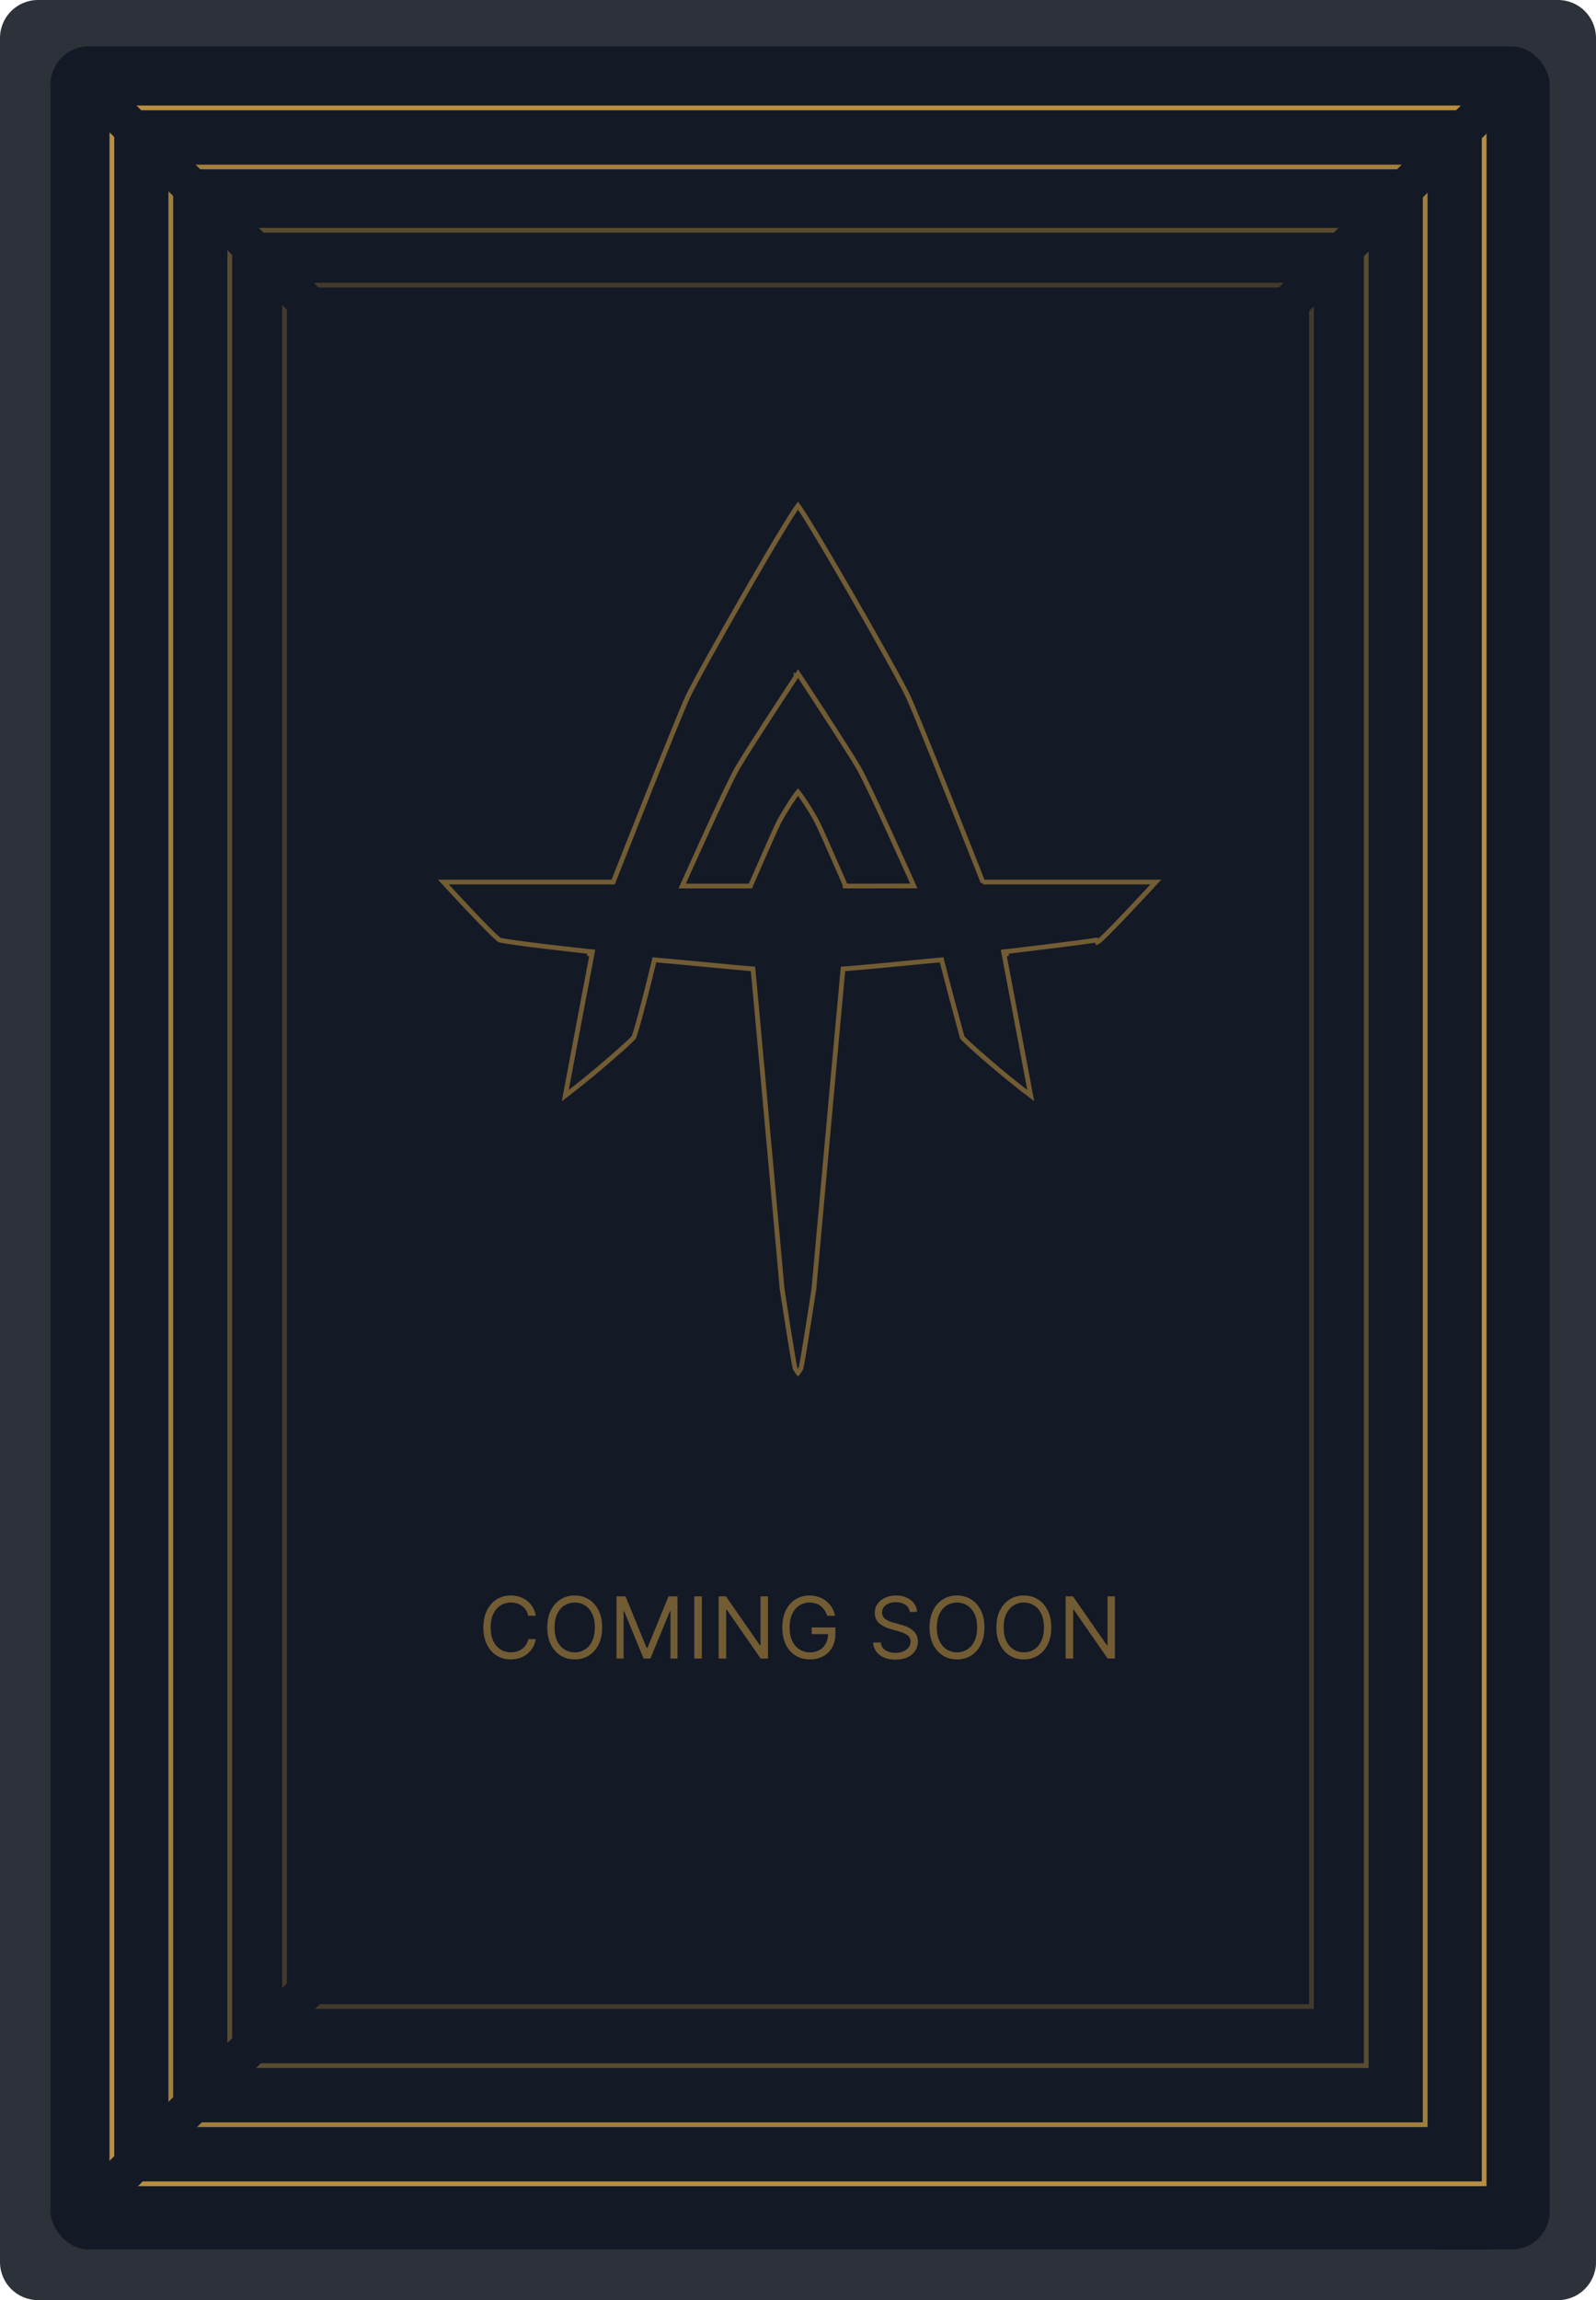 <svg width="336" height="484" viewBox="0 0 336 484" fill="none" xmlns="http://www.w3.org/2000/svg">
<path d="M0 8C0 3.582 3.582 0 8 0H328C332.418 0 336 3.582 336 8V476C336 480.418 332.418 484 328 484H8C3.582 484 0 480.418 0 476V8Z" fill="#2D313A"/>
<g clip-path="url(#clip0_297_14680)">
<rect x="10.641" y="9.769" width="315.609" height="463.574" rx="8" fill="#141926"/>
<rect opacity="0.7" x="23.555" y="22.702" width="288.9" height="436.82" stroke="#FFC149"/>
<rect opacity="0.6" x="35.961" y="35.135" width="264.077" height="411.954" stroke="#FFC149"/>
<rect opacity="0.3" x="48.375" y="48.456" width="239.253" height="386.2" stroke="#FFC149"/>
<rect opacity="0.2" x="59.898" y="60.001" width="216.203" height="362.222" stroke="#FFC149"/>
<path d="M15.641 14.769L79.641 78.769" stroke="#141926" stroke-width="8"/>
<path d="M298.641 463.769L362.641 527.769" stroke="#141926" stroke-width="8"/>
<path d="M322.641 12.769L258.641 76.769" stroke="#141926" stroke-width="8"/>
<path d="M13.641 469.769L77.641 405.769" stroke="#141926" stroke-width="8"/>
</g>
<path opacity="0.4" d="M112.805 340H111.219C111.126 339.544 110.962 339.143 110.727 338.798C110.497 338.453 110.216 338.163 109.884 337.929C109.555 337.69 109.191 337.511 108.79 337.392C108.39 337.273 107.972 337.213 107.538 337.213C106.745 337.213 106.027 337.413 105.384 337.814C104.744 338.214 104.235 338.805 103.856 339.585C103.481 340.364 103.293 341.321 103.293 342.455C103.293 343.588 103.481 344.545 103.856 345.325C104.235 346.104 104.744 346.695 105.384 347.095C106.027 347.496 106.745 347.696 107.538 347.696C107.972 347.696 108.39 347.636 108.79 347.517C109.191 347.398 109.555 347.221 109.884 346.987C110.216 346.748 110.497 346.456 110.727 346.111C110.962 345.761 111.126 345.361 111.219 344.909H112.805C112.685 345.578 112.468 346.177 112.153 346.705C111.837 347.234 111.445 347.683 110.977 348.054C110.508 348.42 109.982 348.7 109.398 348.891C108.818 349.083 108.198 349.179 107.538 349.179C106.421 349.179 105.428 348.906 104.559 348.361C103.69 347.815 103.006 347.04 102.507 346.034C102.009 345.028 101.759 343.835 101.759 342.455C101.759 341.074 102.009 339.881 102.507 338.875C103.006 337.869 103.69 337.094 104.559 336.548C105.428 336.003 106.421 335.73 107.538 335.73C108.198 335.73 108.818 335.826 109.398 336.018C109.982 336.21 110.508 336.491 110.977 336.862C111.445 337.228 111.837 337.675 112.153 338.204C112.468 338.728 112.685 339.327 112.805 340ZM126.772 342.455C126.772 343.835 126.522 345.028 126.024 346.034C125.525 347.04 124.841 347.815 123.972 348.361C123.103 348.906 122.11 349.179 120.993 349.179C119.877 349.179 118.884 348.906 118.015 348.361C117.145 347.815 116.461 347.04 115.963 346.034C115.464 345.028 115.215 343.835 115.215 342.455C115.215 341.074 115.464 339.881 115.963 338.875C116.461 337.869 117.145 337.094 118.015 336.548C118.884 336.003 119.877 335.73 120.993 335.73C122.11 335.73 123.103 336.003 123.972 336.548C124.841 337.094 125.525 337.869 126.024 338.875C126.522 339.881 126.772 341.074 126.772 342.455ZM125.238 342.455C125.238 341.321 125.048 340.364 124.669 339.585C124.294 338.805 123.785 338.214 123.141 337.814C122.502 337.413 121.786 337.213 120.993 337.213C120.201 337.213 119.483 337.413 118.839 337.814C118.2 338.214 117.691 338.805 117.312 339.585C116.937 340.364 116.749 341.321 116.749 342.455C116.749 343.588 116.937 344.545 117.312 345.325C117.691 346.104 118.2 346.695 118.839 347.095C119.483 347.496 120.201 347.696 120.993 347.696C121.786 347.696 122.502 347.496 123.141 347.095C123.785 346.695 124.294 346.104 124.669 345.325C125.048 344.545 125.238 343.588 125.238 342.455ZM129.797 335.909H131.689L136.138 346.776H136.292L140.74 335.909H142.632V349H141.149V339.054H141.022L136.931 349H135.499L131.408 339.054H131.28V349H129.797V335.909ZM147.756 335.909V349H146.171V335.909H147.756ZM161.675 335.909V349H160.141L153.008 338.722H152.88V349H151.295V335.909H152.829L159.988 346.213H160.116V335.909H161.675ZM174.156 340C174.016 339.57 173.83 339.184 173.6 338.843C173.374 338.498 173.104 338.204 172.788 337.961C172.477 337.718 172.123 337.533 171.727 337.405C171.331 337.277 170.896 337.213 170.423 337.213C169.648 337.213 168.942 337.413 168.307 337.814C167.672 338.214 167.168 338.805 166.793 339.585C166.418 340.364 166.23 341.321 166.23 342.455C166.23 343.588 166.42 344.545 166.799 345.325C167.178 346.104 167.692 346.695 168.339 347.095C168.987 347.496 169.716 347.696 170.525 347.696C171.275 347.696 171.936 347.536 172.507 347.217C173.082 346.893 173.53 346.437 173.849 345.849C174.173 345.256 174.335 344.56 174.335 343.759L174.821 343.861H170.883V342.455H175.869V343.861C175.869 344.939 175.639 345.876 175.179 346.673C174.723 347.47 174.092 348.088 173.287 348.527C172.486 348.962 171.565 349.179 170.525 349.179C169.366 349.179 168.348 348.906 167.47 348.361C166.597 347.815 165.915 347.04 165.425 346.034C164.939 345.028 164.696 343.835 164.696 342.455C164.696 341.419 164.834 340.488 165.111 339.661C165.393 338.83 165.789 338.123 166.3 337.539C166.812 336.955 167.417 336.508 168.116 336.197C168.815 335.886 169.584 335.73 170.423 335.73C171.114 335.73 171.757 335.835 172.354 336.043C172.954 336.248 173.489 336.54 173.958 336.919C174.431 337.294 174.825 337.744 175.141 338.268C175.456 338.788 175.673 339.365 175.793 340H174.156ZM191.526 339.182C191.449 338.534 191.138 338.031 190.593 337.673C190.047 337.315 189.378 337.136 188.586 337.136C188.006 337.136 187.499 337.23 187.064 337.418C186.634 337.605 186.297 337.863 186.054 338.191C185.816 338.519 185.696 338.892 185.696 339.31C185.696 339.659 185.779 339.96 185.946 340.211C186.116 340.458 186.333 340.665 186.598 340.831C186.862 340.993 187.139 341.127 187.429 341.234C187.718 341.336 187.985 341.419 188.228 341.483L189.557 341.841C189.898 341.93 190.277 342.054 190.695 342.212C191.117 342.369 191.519 342.585 191.903 342.857C192.291 343.126 192.61 343.471 192.862 343.893C193.113 344.315 193.239 344.832 193.239 345.446C193.239 346.153 193.054 346.793 192.683 347.364C192.316 347.935 191.779 348.388 191.072 348.725C190.369 349.062 189.514 349.23 188.509 349.23C187.571 349.23 186.76 349.079 186.073 348.776C185.392 348.474 184.855 348.052 184.463 347.511C184.075 346.969 183.855 346.341 183.804 345.625H185.441C185.483 346.119 185.649 346.528 185.939 346.852C186.233 347.172 186.604 347.411 187.051 347.568C187.503 347.722 187.989 347.798 188.509 347.798C189.114 347.798 189.657 347.7 190.139 347.504C190.62 347.304 191.002 347.027 191.283 346.673C191.564 346.315 191.705 345.898 191.705 345.42C191.705 344.986 191.583 344.632 191.34 344.359C191.098 344.087 190.778 343.865 190.382 343.695C189.985 343.524 189.557 343.375 189.097 343.247L187.486 342.787C186.463 342.493 185.654 342.073 185.057 341.528C184.461 340.982 184.162 340.268 184.162 339.386C184.162 338.653 184.36 338.014 184.757 337.469C185.157 336.919 185.694 336.493 186.367 336.19C187.045 335.884 187.801 335.73 188.637 335.73C189.48 335.73 190.23 335.881 190.887 336.184C191.543 336.482 192.063 336.891 192.446 337.411C192.834 337.931 193.039 338.521 193.06 339.182H191.526ZM207.251 342.455C207.251 343.835 207.001 345.028 206.503 346.034C206.004 347.04 205.32 347.815 204.451 348.361C203.582 348.906 202.589 349.179 201.472 349.179C200.356 349.179 199.363 348.906 198.494 348.361C197.624 347.815 196.94 347.04 196.442 346.034C195.943 345.028 195.694 343.835 195.694 342.455C195.694 341.074 195.943 339.881 196.442 338.875C196.94 337.869 197.624 337.094 198.494 336.548C199.363 336.003 200.356 335.73 201.472 335.73C202.589 335.73 203.582 336.003 204.451 336.548C205.32 337.094 206.004 337.869 206.503 338.875C207.001 339.881 207.251 341.074 207.251 342.455ZM205.717 342.455C205.717 341.321 205.527 340.364 205.148 339.585C204.773 338.805 204.263 338.214 203.62 337.814C202.981 337.413 202.265 337.213 201.472 337.213C200.68 337.213 199.962 337.413 199.318 337.814C198.679 338.214 198.17 338.805 197.79 339.585C197.415 340.364 197.228 341.321 197.228 342.455C197.228 343.588 197.415 344.545 197.79 345.325C198.17 346.104 198.679 346.695 199.318 347.095C199.962 347.496 200.68 347.696 201.472 347.696C202.265 347.696 202.981 347.496 203.62 347.095C204.263 346.695 204.773 346.104 205.148 345.325C205.527 344.545 205.717 343.588 205.717 342.455ZM221.322 342.455C221.322 343.835 221.072 345.028 220.574 346.034C220.075 347.04 219.391 347.815 218.522 348.361C217.653 348.906 216.66 349.179 215.543 349.179C214.427 349.179 213.434 348.906 212.565 348.361C211.695 347.815 211.011 347.04 210.513 346.034C210.014 345.028 209.765 343.835 209.765 342.455C209.765 341.074 210.014 339.881 210.513 338.875C211.011 337.869 211.695 337.094 212.565 336.548C213.434 336.003 214.427 335.73 215.543 335.73C216.66 335.73 217.653 336.003 218.522 336.548C219.391 337.094 220.075 337.869 220.574 338.875C221.072 339.881 221.322 341.074 221.322 342.455ZM219.788 342.455C219.788 341.321 219.598 340.364 219.219 339.585C218.844 338.805 218.334 338.214 217.691 337.814C217.052 337.413 216.336 337.213 215.543 337.213C214.751 337.213 214.033 337.413 213.389 337.814C212.75 338.214 212.241 338.805 211.861 339.585C211.486 340.364 211.299 341.321 211.299 342.455C211.299 343.588 211.486 344.545 211.861 345.325C212.241 346.104 212.75 346.695 213.389 347.095C214.033 347.496 214.751 347.696 215.543 347.696C216.336 347.696 217.052 347.496 217.691 347.095C218.334 346.695 218.844 346.104 219.219 345.325C219.598 344.545 219.788 343.588 219.788 342.455ZM234.728 335.909V349H233.194L226.06 338.722H225.932V349H224.347V335.909H225.881L233.04 346.213H233.168V335.909H234.728Z" fill="#FFC149"/>
<g opacity="0.4">
<path d="M206.922 185.601L206.797 185.284L207.262 185.101C206.797 185.284 206.797 185.284 206.797 185.284L206.796 185.283L206.795 185.278L206.787 185.26L206.759 185.187L206.647 184.904L206.221 183.824C205.852 182.891 205.323 181.553 204.681 179.932C203.398 176.69 201.662 172.315 199.854 167.784C196.234 158.714 192.337 149.048 191.192 146.577C190.051 144.115 184.372 133.968 178.854 124.408C176.099 119.635 173.389 115.019 171.316 111.597C170.279 109.886 169.403 108.478 168.761 107.499C168.444 107.016 168.189 106.644 168.001 106.395C167.81 106.643 167.55 107.015 167.228 107.501C166.579 108.479 165.699 109.887 164.659 111.598C162.579 115.019 159.872 119.634 157.121 124.408C151.612 133.967 145.955 144.115 144.813 146.577C143.668 149.048 139.773 158.713 136.156 167.784C134.349 172.315 132.614 176.69 131.331 179.932C130.69 181.553 130.161 182.891 129.793 183.824L129.367 184.904L129.255 185.187L129.227 185.259L129.219 185.278L129.218 185.282L129.217 185.284C129.217 185.284 129.217 185.284 128.752 185.101L129.217 185.284L129.092 185.601H128.752H93.341C93.627 185.912 93.983 186.299 94.391 186.741C95.491 187.931 96.97 189.523 98.487 191.131C100.005 192.74 101.559 194.363 102.809 195.616C103.435 196.243 103.981 196.773 104.406 197.161C104.62 197.356 104.798 197.51 104.938 197.622C105.009 197.678 105.066 197.72 105.11 197.75C105.149 197.777 105.168 197.787 105.172 197.789C105.173 197.79 105.173 197.79 105.172 197.789C105.201 197.802 105.3 197.832 105.502 197.876C105.691 197.918 105.938 197.964 106.239 198.016C106.84 198.119 107.636 198.239 108.561 198.367C110.411 198.625 112.762 198.918 115.078 199.196C117.394 199.473 119.671 199.733 121.369 199.924C122.218 200.02 122.922 200.098 123.414 200.153L123.984 200.216L124.134 200.232L124.173 200.236L124.182 200.237L124.185 200.237L124.185 200.238C124.185 200.238 124.185 200.238 124.131 200.735M206.922 185.601H243.342C241.181 187.943 232.108 197.741 231.03 198.249L230.82 197.795C230.845 197.784 230.856 197.782 230.831 197.789C230.824 197.79 230.815 197.793 230.804 197.795C230.777 197.802 230.744 197.809 230.703 197.817C230.678 197.822 230.649 197.828 230.618 197.834C230.455 197.865 230.23 197.902 229.948 197.946C229.386 198.033 228.614 198.143 227.703 198.266C225.88 198.512 223.507 198.814 221.153 199.106C218.799 199.398 216.464 199.681 214.718 199.891C213.845 199.996 213.119 200.083 212.612 200.143L212.023 200.213L211.868 200.232L211.829 200.236L211.819 200.238L211.816 200.238L211.815 200.238C211.815 200.238 211.815 200.238 211.874 200.735M206.922 185.601H207.262H242.661H206.922ZM124.131 200.735C124.622 200.828 124.622 200.828 124.622 200.828L124.622 200.829L124.622 200.833L124.619 200.846L124.609 200.898L124.57 201.102L124.422 201.882L123.882 204.719C123.431 207.096 122.815 210.336 122.161 213.786C120.996 219.934 119.708 226.75 119.001 230.551C122.099 228.207 125.488 225.396 128.217 223.038C129.733 221.728 131.042 220.561 131.983 219.694C132.453 219.259 132.829 218.903 133.09 218.643C133.221 218.513 133.32 218.411 133.386 218.337C133.41 218.31 133.428 218.29 133.44 218.275C133.851 217.183 134.695 214.127 135.546 210.868C136.405 207.576 137.259 204.124 137.655 202.398L137.752 201.978L138.182 202.012C139.785 202.139 143.786 202.517 147.891 202.905C151.922 203.286 156.053 203.677 158.11 203.848L158.527 203.883L158.566 204.299C159.039 209.305 160.562 226.038 161.966 241.517C162.668 249.257 163.341 256.684 163.838 262.176L164.434 268.761L164.599 270.584L164.642 271.062L164.653 271.184L164.655 271.207L164.656 271.211L164.66 271.242L164.681 271.378L164.76 271.897C164.829 272.343 164.927 272.982 165.046 273.75C165.283 275.287 165.603 277.342 165.932 279.415C166.261 281.488 166.598 283.578 166.872 285.184C167.009 285.988 167.13 286.668 167.225 287.164C167.272 287.412 167.313 287.611 167.345 287.754C167.362 287.825 167.375 287.879 167.385 287.916C167.389 287.927 167.391 287.936 167.393 287.941C167.524 288.194 167.722 288.499 167.91 288.742C167.942 288.784 167.974 288.823 168.003 288.859C168.032 288.824 168.062 288.786 168.094 288.745C168.281 288.505 168.48 288.2 168.612 287.943C168.614 287.937 168.616 287.928 168.62 287.915C168.625 287.898 168.63 287.877 168.636 287.853C168.643 287.824 168.651 287.79 168.66 287.751C168.693 287.608 168.733 287.409 168.781 287.16C168.877 286.663 168.997 285.982 169.134 285.178C169.408 283.571 169.746 281.482 170.074 279.41C170.403 277.338 170.722 275.284 170.96 273.748C171.078 272.981 171.176 272.342 171.245 271.896L171.324 271.378L171.345 271.242L171.35 271.211L171.35 271.207L171.352 271.185L171.363 271.062L171.406 270.584L171.571 268.761L172.167 262.176C172.663 256.684 173.336 249.257 174.038 241.517C175.442 226.038 176.965 209.305 177.439 204.299L177.479 203.878L177.901 203.848C181.237 203.609 186.262 203.12 190.767 202.681C193.46 202.418 195.967 202.174 197.816 202.012L198.244 201.975L198.346 202.392C199.14 205.664 202.218 216.991 202.58 218.302C202.59 218.313 202.602 218.328 202.618 218.346C202.68 218.418 202.775 218.52 202.905 218.65C203.162 218.91 203.534 219.266 204.004 219.7C204.941 220.567 206.252 221.734 207.77 223.043C210.505 225.399 213.904 228.208 217.004 230.551C216.298 226.75 215.009 219.934 213.844 213.786C213.19 210.336 212.574 207.096 212.123 204.719L211.583 201.882L211.435 201.102L211.396 200.898L211.386 200.846L211.384 200.833L211.383 200.829L211.383 200.828C211.383 200.828 211.383 200.828 211.874 200.735M124.131 200.735L124.185 200.238L124.724 200.296L124.622 200.828L124.131 200.735ZM211.874 200.735L211.383 200.828L211.282 200.301L211.815 200.238L211.874 200.735ZM177.89 186.143L178.021 186.444L178.349 186.444L191.611 186.429L192.382 186.428L192.067 185.725L191.611 185.929C192.067 185.725 192.067 185.725 192.067 185.725L192.067 185.724L192.066 185.722L192.061 185.711L192.041 185.667L191.966 185.498C191.899 185.35 191.801 185.131 191.676 184.852C191.426 184.294 191.066 183.493 190.626 182.519C189.748 180.571 188.553 177.933 187.288 175.172C184.764 169.665 181.942 163.63 180.803 161.65C179.67 159.681 176.571 154.857 173.766 150.541C172.361 148.38 171.026 146.34 170.043 144.842C169.551 144.092 169.147 143.478 168.866 143.051L168.541 142.557L168.456 142.428L168.435 142.395L168.429 142.387L168.428 142.385L168.427 142.384C168.427 142.384 168.427 142.384 168.396 142.405L168.427 142.384L168.01 141.751L167.592 142.384L167.674 142.438C167.592 142.384 167.592 142.384 167.592 142.384L167.592 142.385L167.59 142.387L167.585 142.395L167.563 142.428L167.478 142.558L167.153 143.052C166.872 143.479 166.468 144.094 165.976 144.844C164.992 146.344 163.656 148.385 162.25 150.548C159.443 154.868 156.341 159.695 155.205 161.664C154.064 163.644 151.241 169.68 148.718 175.186C147.453 177.947 146.259 180.585 145.381 182.533C144.942 183.507 144.582 184.309 144.332 184.867C144.207 185.146 144.109 185.364 144.042 185.513L143.967 185.682L143.947 185.725L143.942 185.736L143.941 185.739L143.941 185.74C143.941 185.74 143.941 185.74 144.397 185.944L143.941 185.74L143.626 186.444H144.397H157.656H157.984L158.115 186.143L157.656 185.944C158.115 186.143 158.115 186.143 158.115 186.142L158.115 186.142L158.116 186.141L158.118 186.135L158.129 186.111L158.168 186.02L158.32 185.67C158.452 185.368 158.64 184.934 158.87 184.406C159.33 183.351 159.955 181.921 160.612 180.426C161.93 177.427 163.372 174.185 163.897 173.138C164.416 172.102 165.445 170.388 166.398 168.927C166.874 168.197 167.324 167.54 167.677 167.068C167.802 166.902 167.911 166.763 168.002 166.654C168.093 166.763 168.201 166.901 168.326 167.067C168.679 167.538 169.13 168.194 169.606 168.923C170.559 170.383 171.589 172.096 172.108 173.137C172.633 174.19 174.075 177.433 175.393 180.43C176.051 181.925 176.675 183.353 177.135 184.408C177.365 184.935 177.554 185.369 177.685 185.671L177.837 186.02L177.877 186.112L177.887 186.135L177.889 186.141L177.89 186.142L177.89 186.143C177.89 186.143 177.89 186.143 178.349 185.944L177.89 186.143Z" stroke="#FFC149"/>
</g>
<defs>
<clipPath id="clip0_297_14680">
<rect x="10.641" y="9.769" width="315.609" height="463.574" rx="8" fill="white"/>
</clipPath>
</defs>
</svg>
